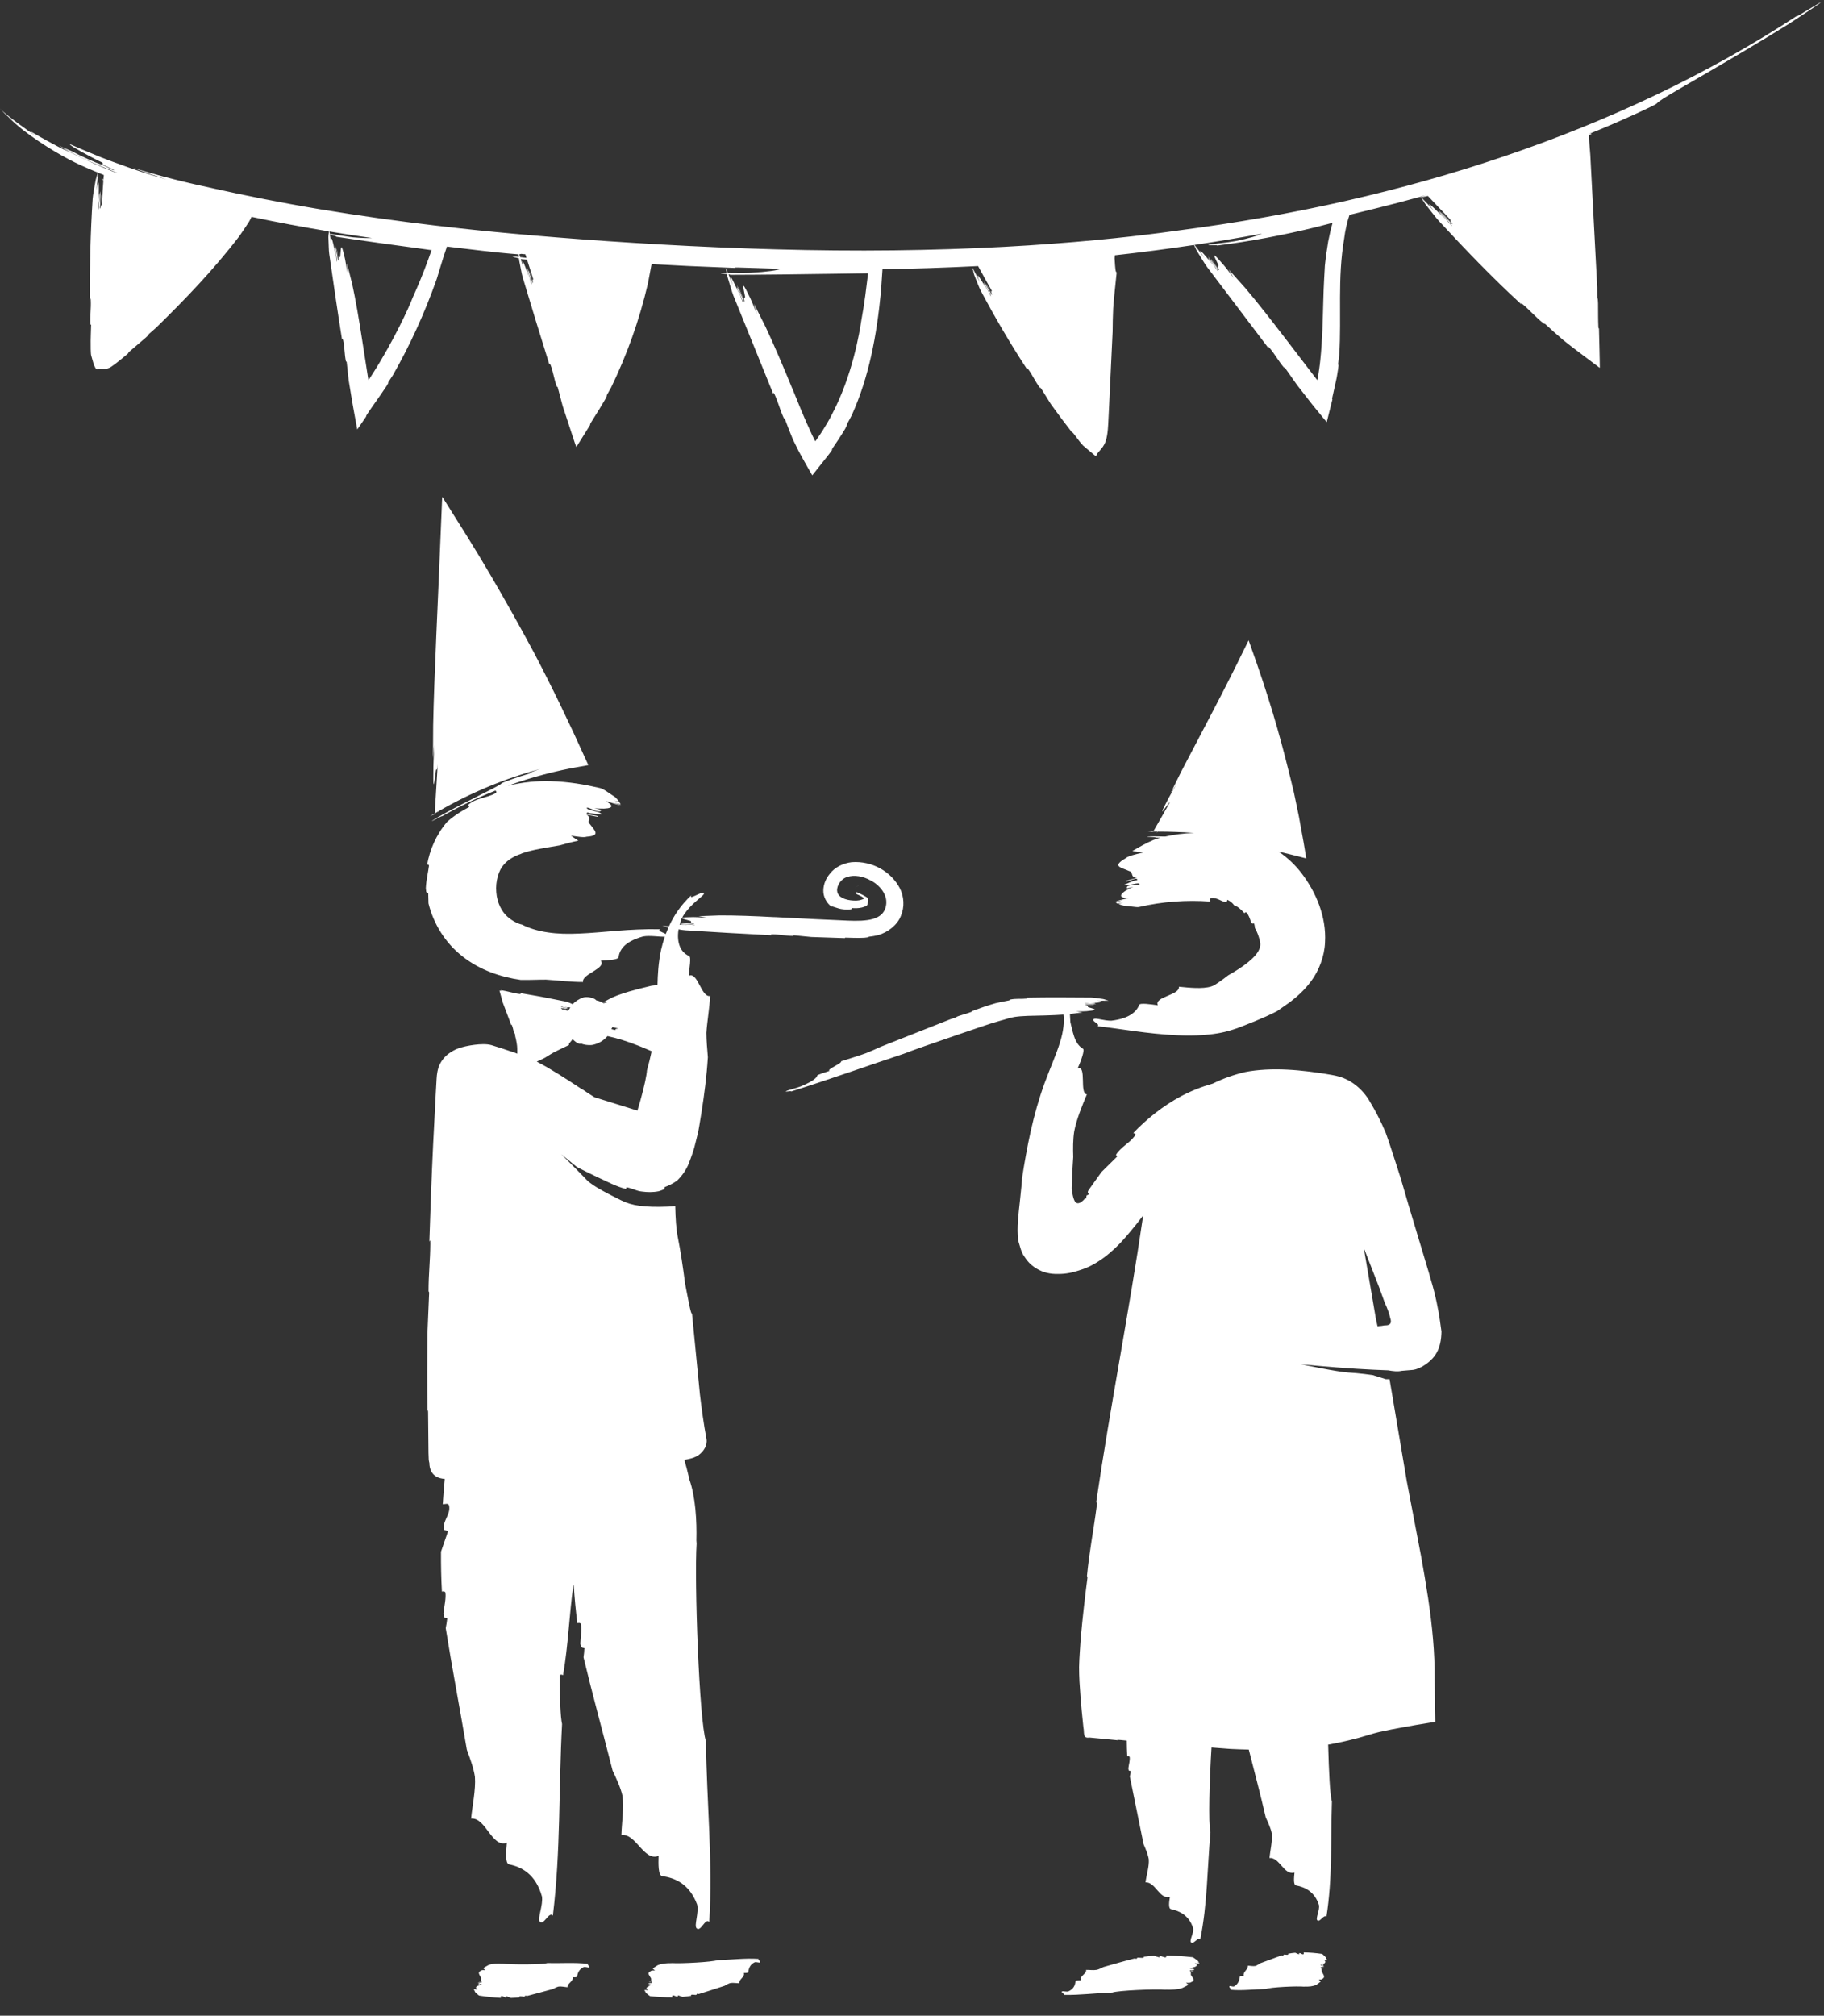 <svg width="86" height="95" viewBox="0 0 86 95" fill="none" xmlns="http://www.w3.org/2000/svg">
<rect x="0" y="0" width="86" height="95" fill="#333333" stroke="none"/>
<path fill-rule="evenodd" clip-rule="evenodd" d="M84.815 0.689C80.505 3.518 75.825 5.701 70.933 7.363C66.037 9.026 60.923 10.165 55.622 10.853C54.721 10.982 52.521 11.273 49.609 11.488C46.7 11.71 43.079 11.838 39.371 11.802C31.956 11.742 24.215 11.065 21.081 10.693L20.509 10.628C18.798 10.426 16.909 10.165 15.095 9.863C13.284 9.561 11.55 9.213 10.133 8.897C8.83 8.618 7.518 8.3 6.245 7.897C6.825 8.117 7.37 8.304 7.845 8.459C6.529 8.086 5.26 7.608 4.777 7.419C3.442 6.879 3.177 6.714 3.319 6.837C3.465 6.952 4.065 7.281 4.561 7.536C5.293 7.869 4.252 7.518 5.418 8.009C5.069 7.875 4.812 7.769 4.548 7.659C4.647 7.701 4.744 7.752 4.84 7.792C5.262 7.962 5.552 8.071 5.307 8.003C5.155 7.943 4.997 7.854 4.84 7.792C4.729 7.746 4.612 7.699 4.489 7.648C3.995 7.44 3.561 7.226 3.436 7.155C3.216 7.047 2.984 6.971 2.776 6.856C2.901 6.949 3.594 7.332 4.273 7.623C4.947 7.922 5.587 8.154 5.511 8.153C5.276 8.069 4.676 7.829 4.131 7.57C3.582 7.319 3.084 7.054 2.994 7.036C2.984 7.034 3.099 7.094 3.187 7.141C2.449 6.771 1.849 6.429 1.596 6.281C1.347 6.121 1.376 6.187 1.793 6.474C1.16 6.057 0.5 5.577 0 5.117L0.004 5.123C0.224 5.325 0.555 5.607 0.864 5.849C0.594 5.643 0.331 5.427 0.078 5.204C0.14 5.267 0.206 5.335 0.273 5.404C0.572 5.669 0.884 5.924 1.23 6.164C0.936 5.962 0.658 5.737 0.38 5.512C0.574 5.694 0.802 5.902 1.067 6.111C2.079 6.896 3.169 7.497 3.806 7.786C4.073 7.909 4.345 8.022 4.616 8.134L4.596 8.192C4.581 8.313 4.567 8.427 4.555 8.536L4.581 8.234C4.557 8.308 4.534 8.395 4.511 8.489C4.448 8.848 4.38 9.19 4.367 9.385C4.267 10.955 4.23 12.526 4.232 14.091C4.25 14.095 4.271 14.011 4.279 14.14C4.3 14.548 4.238 14.877 4.263 15.285L4.296 15.314C4.289 15.471 4.285 15.633 4.281 15.799C4.277 15.979 4.271 16.06 4.277 16.463C4.285 16.557 4.279 16.669 4.298 16.748L4.363 16.977L4.427 17.2L4.507 17.357C4.526 17.37 4.544 17.385 4.567 17.395L4.602 17.41L4.61 17.413C4.618 17.396 4.59 17.451 4.629 17.374V17.376H4.641L4.668 17.38L4.824 17.391C4.927 17.412 5.073 17.389 5.233 17.293C5.535 17.092 5.969 16.716 6.064 16.637C6.043 16.64 6.029 16.639 6.076 16.593C6.29 16.41 6.566 16.176 6.86 15.924L6.981 15.809C7.01 15.775 7.01 15.76 7.012 15.75C7.139 15.639 7.257 15.537 7.366 15.44C8.708 14.125 10.037 12.76 11.287 11.127C11.412 10.95 11.529 10.776 11.651 10.587C11.737 10.466 11.801 10.351 11.85 10.241C11.854 10.233 11.858 10.228 11.863 10.22C11.871 10.222 11.879 10.224 11.887 10.226C13.088 10.481 14.295 10.704 15.504 10.904L15.502 10.919C15.51 11.018 15.523 11.116 15.537 11.218L15.498 10.957C15.49 11.025 15.486 11.101 15.484 11.186C15.5 11.498 15.498 11.798 15.523 11.965C15.716 13.314 15.913 14.665 16.127 16.009C16.146 16.009 16.154 15.935 16.181 16.045C16.255 16.393 16.236 16.684 16.31 17.032L16.345 17.052C16.376 17.328 16.409 17.633 16.44 17.928C16.528 18.445 16.61 18.986 16.701 19.468L16.837 20.201C16.841 20.213 16.841 20.235 16.847 20.241L16.874 20.199L16.931 20.116L17.044 19.952L17.268 19.625C17.254 19.625 17.25 19.615 17.308 19.525C17.546 19.164 17.877 18.721 18.218 18.205L18.297 18.073C18.311 18.039 18.307 18.026 18.305 18.016C18.385 17.893 18.457 17.784 18.527 17.678C19.323 16.278 20.007 14.8 20.589 13.155C20.704 12.779 20.818 12.411 20.908 12.112C20.959 11.963 21.011 11.808 21.064 11.649C21.068 11.64 21.07 11.63 21.075 11.621C22.22 11.751 23.238 11.895 24.453 11.987C24.461 12.029 24.476 12.07 24.486 12.112C24.484 12.112 24.482 12.112 24.48 12.112L24.453 12.021C24.453 12.048 24.459 12.08 24.461 12.108C24.348 12.095 24.256 12.086 24.212 12.086C24.062 12.089 24.332 12.139 24.467 12.172C24.471 12.203 24.471 12.227 24.476 12.258C24.544 12.581 24.591 12.893 24.642 13.063C25.053 14.437 25.473 15.815 25.903 17.181C25.923 17.179 25.919 17.102 25.962 17.211C26.094 17.563 26.123 17.867 26.252 18.219L26.291 18.236C26.367 18.521 26.45 18.833 26.53 19.137L27.044 20.698C27.087 20.823 27.128 20.957 27.174 21.069L27.396 20.715L27.834 20.012C27.815 20.022 27.805 20.02 27.858 19.925C27.982 19.727 28.113 19.515 28.265 19.273C28.348 19.131 28.44 18.978 28.533 18.823L28.601 18.689C28.615 18.651 28.609 18.638 28.607 18.631C28.683 18.497 28.751 18.377 28.814 18.262C29.549 16.744 30.132 15.142 30.548 13.367C30.607 13.048 30.667 12.734 30.721 12.448C31.889 12.515 33.054 12.569 34.218 12.611C34.243 12.677 34.28 12.77 34.315 12.861H34.309L34.216 12.636L34.228 12.721C34.247 12.77 34.264 12.813 34.282 12.861H34.276L34.237 12.766C34.243 12.798 34.251 12.828 34.257 12.861C34.157 12.861 34.076 12.862 34.035 12.868C33.889 12.887 34.105 12.902 34.27 12.917C34.278 12.955 34.286 12.995 34.296 13.033C34.409 13.393 34.504 13.747 34.58 13.936C35.209 15.484 35.834 17.024 36.453 18.551C36.474 18.547 36.458 18.459 36.519 18.583C36.702 18.977 36.774 19.319 36.959 19.714L37.002 19.733C37.12 20.046 37.245 20.377 37.385 20.713L37.664 21.275C37.815 21.56 37.971 21.828 38.123 22.099L38.24 22.303L38.298 22.403L38.372 22.311L38.67 21.934C38.863 21.683 39.073 21.443 39.246 21.186C39.213 21.212 39.211 21.197 39.256 21.125C39.419 20.891 39.636 20.564 39.846 20.216L39.924 20.058C39.941 20.014 39.937 19.999 39.935 19.99C40.019 19.829 40.105 19.689 40.167 19.555C40.977 17.756 41.333 15.822 41.536 13.755C41.561 13.386 41.586 13.023 41.608 12.69C43.103 12.666 44.604 12.617 46.116 12.541C46.325 12.936 46.55 13.324 46.768 13.715C46.743 13.722 46.702 13.705 46.782 13.891C46.671 13.687 46.615 13.584 46.504 13.38C46.461 13.371 46.866 13.998 46.741 13.879C46.642 13.681 46.504 13.469 46.393 13.263C46.393 13.352 46.77 13.976 46.716 13.96C46.644 13.857 46.449 13.367 46.381 13.348C46.367 13.344 46.478 13.55 46.533 13.652C46.173 13.031 45.943 12.702 46.202 13.303C46.093 13.102 45.964 12.808 45.844 12.6V12.602C45.896 12.706 45.99 12.898 46.038 12.993L45.849 12.63L45.861 12.702C45.904 12.794 45.947 12.887 45.996 12.982L45.871 12.742C45.888 12.808 45.908 12.883 45.935 12.964C46.056 13.265 46.163 13.556 46.247 13.711C46.911 14.96 47.631 16.193 48.411 17.383C48.429 17.378 48.404 17.304 48.476 17.398C48.696 17.699 48.805 17.979 49.032 18.277L49.073 18.285C49.221 18.523 49.385 18.786 49.544 19.043C49.873 19.5 50.21 19.952 50.555 20.394C50.561 20.384 50.545 20.347 50.615 20.432C50.746 20.591 50.909 20.838 51.067 21.001C51.219 21.129 51.388 21.271 51.555 21.411L51.629 21.469C51.641 21.475 51.653 21.498 51.666 21.49L51.703 21.449C51.738 21.399 51.742 21.377 51.746 21.364C51.879 21.207 51.982 21.101 52.062 20.953C52.194 20.712 52.235 20.335 52.252 19.976C52.262 19.776 52.272 19.574 52.282 19.37C52.301 18.969 52.319 18.566 52.34 18.156C52.379 17.338 52.418 16.497 52.459 15.629C52.463 15.259 52.468 14.89 52.486 14.535C52.521 14.01 52.601 13.342 52.651 12.83C52.593 12.864 52.577 12.575 52.56 12.292C52.556 12.248 52.554 12.214 52.552 12.176C52.556 12.129 52.56 12.08 52.564 12.031C53.796 11.895 55.038 11.734 56.29 11.547L56.292 11.549C56.364 11.649 56.43 11.742 56.494 11.832L56.309 11.588C56.342 11.659 56.383 11.736 56.428 11.821C56.621 12.125 56.794 12.428 56.913 12.585C57.877 13.857 58.834 15.123 59.784 16.378C59.802 16.37 59.765 16.293 59.854 16.391C60.121 16.709 60.271 17.007 60.538 17.325L60.582 17.33C60.763 17.587 60.958 17.867 61.151 18.141L61.608 18.727C61.797 18.973 61.984 19.209 62.165 19.424L62.438 19.757L62.506 19.838C62.525 19.854 62.56 19.929 62.562 19.865L62.615 19.653L62.825 18.812C62.81 18.827 62.8 18.829 62.821 18.721C62.87 18.498 62.924 18.255 62.985 17.979C63.024 17.816 63.031 17.752 63.047 17.661C63.061 17.572 63.076 17.482 63.09 17.389L63.109 17.228C63.105 17.185 63.096 17.174 63.09 17.166C63.109 17.003 63.127 16.856 63.144 16.718C63.257 14.922 63.053 13.134 63.376 11.245C63.401 11.04 63.434 10.85 63.483 10.644C63.522 10.46 63.573 10.29 63.627 10.126C64.065 10.018 64.509 9.912 64.939 9.803C65.578 9.646 66.269 9.464 66.977 9.271L67.013 9.334C67.106 9.438 67.192 9.536 67.277 9.632L67.038 9.375C67.096 9.459 67.151 9.542 67.207 9.623C67.466 9.946 67.702 10.265 67.857 10.43C69.092 11.764 70.361 13.091 71.722 14.337C71.739 14.327 71.679 14.248 71.799 14.344C72.166 14.656 72.411 14.957 72.794 15.257L72.841 15.259C73.114 15.512 73.406 15.771 73.709 16.032L74.075 16.319L74.496 16.639L75.337 17.27C75.366 17.287 75.418 17.344 75.43 17.327L75.424 16.952L75.413 16.453L75.389 15.461C75.376 15.495 75.366 15.508 75.36 15.382C75.346 15.095 75.35 14.701 75.346 14.291C75.341 14.231 75.339 14.17 75.335 14.11C75.329 14.065 75.317 14.051 75.311 14.046C75.308 13.862 75.308 13.698 75.308 13.543C75.204 11.551 75.095 9.496 74.98 7.291C74.963 7.098 74.949 6.905 74.934 6.716C74.928 6.601 74.922 6.493 74.916 6.382C75.07 6.297 75.095 6.263 74.912 6.315V6.314C76.182 5.813 78.035 4.962 78.109 4.881C78.333 4.637 79.269 4.163 82.337 2.345C82.937 1.991 83.69 1.528 84.346 1.124C84.989 0.702 85.538 0.345 85.736 0.201C86.357 -0.252 84.194 1.143 84.815 0.689ZM4.631 8.139C4.614 8.274 4.594 8.466 4.583 8.568L4.62 8.136L4.631 8.139ZM4.896 8.249C4.89 8.317 4.884 8.385 4.877 8.457C4.865 8.453 4.847 8.447 4.838 8.446C4.75 8.428 4.795 8.455 4.875 8.491C4.847 8.848 4.824 9.237 4.805 9.649C4.783 9.644 4.762 9.651 4.736 9.833C4.75 9.576 4.758 9.447 4.77 9.188C4.738 9.158 4.75 9.984 4.705 9.803C4.729 9.555 4.721 9.277 4.742 9.018C4.688 9.105 4.678 9.91 4.639 9.871C4.635 9.731 4.729 9.147 4.682 9.096C4.674 9.084 4.655 9.343 4.649 9.472C4.676 8.676 4.659 8.234 4.555 8.958C4.567 8.723 4.614 8.402 4.633 8.141C4.719 8.177 4.808 8.213 4.896 8.249ZM15.543 11.046C15.543 11.048 15.547 11.048 15.547 11.048C15.558 11.122 15.566 11.192 15.572 11.239L15.543 11.046ZM17.54 11.22C17.334 11.226 17.05 11.218 16.639 11.184C16.265 11.144 15.693 11.027 15.56 11.027C15.556 11.027 15.558 11.027 15.554 11.027C15.547 10.986 15.541 10.948 15.533 10.91C16.201 11.02 16.87 11.124 17.54 11.22ZM20.347 11.791L20.186 12.242C19.968 12.842 19.724 13.441 19.454 14.034C19.3 14.45 18.582 16.024 17.602 17.565C17.53 17.676 17.456 17.791 17.386 17.903C17.381 17.909 17.375 17.918 17.371 17.92L17.369 17.899L17.361 17.856C17.357 17.826 17.351 17.797 17.347 17.771C17.233 17.035 17.137 16.423 17.081 16.064L17.059 15.924C16.931 15.091 16.759 14.079 16.604 13.38C16.526 13.076 16.442 12.741 16.36 12.413C16.364 12.558 16.368 12.7 16.372 12.834C16.321 12.501 16.269 12.167 16.228 12.042C16.068 11.339 16.078 11.747 16.045 12.031C16.045 12.233 15.952 11.974 15.967 12.286C15.934 12.065 15.915 11.953 15.883 11.73C15.848 11.71 16.008 12.413 15.932 12.265C15.909 12.05 15.852 11.812 15.819 11.591C15.788 11.674 15.926 12.362 15.878 12.333C15.85 12.214 15.835 11.702 15.776 11.666C15.765 11.659 15.798 11.882 15.817 11.993C15.689 11.311 15.58 10.94 15.623 11.572C15.601 11.424 15.58 11.231 15.556 11.052C15.665 11.088 15.979 11.154 15.827 11.154C17.213 11.362 18.576 11.551 19.944 11.734L20.201 11.77L20.328 11.787H20.334C20.347 11.787 20.345 11.785 20.345 11.785C20.345 11.785 20.347 11.783 20.347 11.791ZM24.823 12.154C24.718 12.14 24.617 12.129 24.527 12.118C24.513 12.07 24.5 12.027 24.486 11.984L24.574 11.965C24.638 11.97 24.706 11.978 24.77 11.984C24.786 12.04 24.805 12.097 24.823 12.154ZM25.144 13.163C25.121 13.163 25.101 13.174 25.136 13.341C25.066 13.116 25.031 13.002 24.961 12.775C24.922 12.757 25.197 13.467 25.097 13.324C25.041 13.102 24.945 12.864 24.875 12.637C24.858 12.728 25.107 13.424 25.055 13.401C25.008 13.282 24.91 12.751 24.846 12.721C24.831 12.715 24.901 12.942 24.938 13.055C24.702 12.363 24.531 11.993 24.677 12.643C24.64 12.518 24.597 12.364 24.554 12.212C24.652 12.224 24.751 12.229 24.85 12.239C24.949 12.547 25.045 12.855 25.144 13.163ZM36.828 12.671C36.632 12.741 36.223 12.809 35.357 12.859C35.043 12.872 34.613 12.862 34.323 12.861C34.288 12.774 34.253 12.687 34.218 12.611C34.372 12.617 34.527 12.624 34.681 12.63C34.625 12.617 34.599 12.604 34.817 12.609C35.378 12.622 36.071 12.649 36.828 12.671ZM40.924 12.877C40.93 12.862 40.922 12.921 40.922 12.944C40.879 13.276 40.837 13.609 40.796 13.944C40.743 14.327 40.685 14.711 40.613 15.093C40.533 15.609 40.214 17.671 39.205 19.572C39.083 19.812 38.944 20.041 38.802 20.269C38.67 20.483 38.448 20.787 38.485 20.74C38.462 20.765 38.436 20.825 38.421 20.766C38.376 20.676 38.333 20.587 38.292 20.504C37.887 19.642 37.593 18.882 37.414 18.447L37.346 18.291C36.957 17.338 36.468 16.189 36.093 15.399C35.921 15.055 35.732 14.681 35.547 14.312C35.598 14.484 35.645 14.649 35.693 14.803C35.536 14.424 35.38 14.042 35.3 13.904C34.919 13.11 35.059 13.586 35.117 13.923C35.178 14.157 35.006 13.872 35.119 14.233C35.016 13.979 34.965 13.853 34.86 13.6C34.819 13.581 35.199 14.373 35.078 14.214C34.989 13.966 34.856 13.702 34.753 13.448C34.749 13.549 35.102 14.329 35.047 14.305C34.981 14.17 34.804 13.575 34.736 13.543C34.722 13.537 34.825 13.79 34.878 13.917C34.539 13.144 34.313 12.73 34.556 13.46C34.492 13.307 34.42 13.112 34.348 12.925C34.422 12.934 34.461 12.944 34.379 12.953C36.079 12.949 37.749 12.927 39.421 12.902L40.675 12.883L40.913 12.879L40.924 12.877ZM56.321 11.543C56.397 11.645 56.488 11.768 56.539 11.84L56.313 11.543C56.317 11.543 56.319 11.543 56.321 11.543ZM62.829 10.506L62.819 10.541L62.743 10.821L62.623 11.383C62.56 11.759 62.506 12.137 62.467 12.515C62.455 12.772 62.41 13.401 62.391 14.212C62.366 15.023 62.354 16.015 62.247 17.009C62.237 17.134 62.216 17.257 62.2 17.381L62.151 17.716L62.12 17.871C62.115 17.882 62.114 17.914 62.105 17.913L62.074 17.871C62.044 17.831 62.013 17.793 61.984 17.756C61.42 17.02 60.952 16.406 60.676 16.047L60.575 15.918C59.979 15.138 59.245 14.197 58.702 13.562C58.455 13.288 58.188 12.989 57.925 12.694C58.013 12.84 58.098 12.98 58.178 13.112C57.941 12.798 57.703 12.486 57.594 12.379C57.045 11.74 57.287 12.146 57.423 12.441C57.536 12.641 57.304 12.42 57.497 12.726C57.339 12.518 57.261 12.415 57.102 12.205C57.057 12.197 57.606 12.836 57.454 12.719C57.31 12.513 57.121 12.299 56.962 12.091C56.983 12.186 57.503 12.817 57.446 12.808C57.351 12.702 57.043 12.195 56.969 12.184C56.954 12.182 57.113 12.39 57.193 12.494C56.687 11.864 56.374 11.539 56.778 12.152C56.646 11.978 56.479 11.74 56.327 11.541C57.378 11.384 58.435 11.207 59.502 11.012C59.303 11.105 58.934 11.222 58.26 11.362C57.832 11.443 57.166 11.494 57.016 11.532C56.782 11.59 57.586 11.519 57.349 11.577C58.955 11.377 60.518 11.08 62.056 10.702C62.589 10.568 62.765 10.521 62.817 10.506C62.819 10.506 62.823 10.506 62.829 10.504V10.506ZM66.993 9.268C67.096 9.383 67.244 9.547 67.326 9.638L66.983 9.271C66.985 9.27 66.989 9.27 66.993 9.268ZM68.496 10.559C68.29 10.341 68.188 10.232 67.982 10.012C67.935 10.007 68.632 10.674 68.449 10.553C68.26 10.337 68.021 10.114 67.817 9.895C67.855 9.997 68.521 10.659 68.457 10.651C68.338 10.54 67.918 10.005 67.84 9.995C67.824 9.993 68.029 10.211 68.132 10.32C67.484 9.661 67.098 9.321 67.632 9.967C67.445 9.768 67.203 9.485 66.995 9.268C67.081 9.243 67.168 9.22 67.254 9.196C67.17 9.224 67.104 9.249 67.069 9.266C66.929 9.33 67.151 9.273 67.322 9.234C67.678 9.612 68.035 9.988 68.393 10.364C68.373 10.373 68.358 10.39 68.496 10.559ZM3.325 7.096C3.317 7.094 3.411 7.141 3.436 7.155C3.555 7.213 3.674 7.262 3.796 7.317C3.642 7.245 3.512 7.189 3.325 7.096ZM40.299 41.855C40.371 41.804 40.443 41.755 40.514 41.706H40.513V41.704L40.299 41.855ZM20.225 40.81C20.192 41.089 20.096 41.458 20.077 41.859C20.084 41.917 20.09 41.976 20.096 42.034C20.122 42.078 20.166 42.089 20.19 42.095C20.195 42.269 20.199 42.428 20.203 42.577C20.433 43.52 20.988 44.446 21.817 45.083C22.633 45.724 23.606 46.047 24.552 46.183C24.969 46.192 25.372 46.168 25.742 46.17C26.289 46.204 26.976 46.287 27.49 46.281C27.41 45.909 28.603 45.65 28.327 45.276C28.65 45.261 29.145 45.23 29.162 45.121C29.211 44.792 29.404 44.389 30.324 44.134C30.642 44.074 31.136 44.163 31.346 44.144C31.274 44.355 31.216 44.565 31.169 44.767C31.039 45.382 31.011 45.933 31 46.429C30.869 46.446 30.745 46.442 30.622 46.481C30.515 46.508 30.414 46.532 30.322 46.555C30.2 46.586 30.098 46.612 30.017 46.631L29.956 46.65C29.581 46.744 29.135 46.888 28.839 47.024C28.707 47.092 28.574 47.168 28.442 47.241C28.508 47.237 28.576 47.234 28.642 47.228C28.578 47.249 28.518 47.268 28.463 47.287C28.364 47.221 28.247 47.173 28.119 47.149C28.097 47.13 28.078 47.107 28.049 47.088C27.848 46.986 27.624 46.973 27.503 47.011C27.278 47.088 27.12 47.2 27.003 47.328C26.881 47.277 26.768 47.221 26.698 47.209C26.378 47.145 26.063 47.083 25.757 47.022C25.401 46.956 25.269 46.929 24.521 46.803C24.529 46.824 24.599 46.852 24.506 46.846C24.223 46.816 23.908 46.703 23.608 46.669L23.628 46.703C23.606 46.703 23.544 46.672 23.552 46.699L23.573 46.773C23.587 46.824 23.602 46.875 23.616 46.926C23.647 47.035 23.678 47.147 23.707 47.253C23.836 47.595 23.966 47.939 24.105 48.307C24.114 48.298 24.124 48.292 24.134 48.311C24.171 48.396 24.198 48.517 24.225 48.636L24.243 48.687C24.254 48.7 24.266 48.7 24.272 48.702C24.284 48.755 24.291 48.802 24.295 48.848C24.317 48.927 24.336 49.008 24.35 49.095L24.371 49.226C24.377 49.269 24.383 49.303 24.387 49.405C24.389 49.49 24.389 49.574 24.389 49.659C24.295 49.623 24.198 49.587 24.104 49.551C24.105 49.555 24.108 49.556 24.108 49.56C23.842 49.468 23.443 49.334 23.17 49.256C22.726 49.129 21.922 49.32 21.922 49.32C21.665 49.375 21.408 49.473 21.18 49.64C20.949 49.797 20.758 50.054 20.674 50.314C20.589 50.575 20.589 50.8 20.577 50.987L20.544 51.566L20.425 53.879C20.351 55.423 20.291 56.965 20.244 58.506C20.265 58.511 20.289 58.349 20.289 58.604C20.285 59.407 20.203 60.052 20.205 60.857L20.234 60.915C20.209 61.533 20.182 62.187 20.153 62.845C20.141 64.064 20.139 65.277 20.157 66.487C20.168 66.457 20.178 66.442 20.184 66.561C20.188 67.071 20.197 67.763 20.203 68.483C20.207 68.591 20.211 68.696 20.215 68.802C20.223 68.874 20.236 68.919 20.244 68.946C20.242 69.22 20.357 69.456 20.538 69.572C20.67 69.658 20.82 69.691 20.97 69.702C20.933 70.099 20.902 70.496 20.875 70.891C20.996 70.9 21.124 70.821 21.173 70.955C21.266 71.374 20.84 71.688 20.935 72.108C21.001 72.121 21.064 72.134 21.13 72.146C21.029 72.463 20.902 72.792 20.793 73.13C20.789 73.76 20.801 74.385 20.836 75.011C20.908 74.998 20.976 74.994 20.999 75.056C21.038 75.317 20.949 75.672 20.91 76.043C20.918 76.098 20.927 76.154 20.935 76.209C20.976 76.253 21.044 76.266 21.087 76.275C21.07 76.444 21.044 76.591 21.015 76.729C21.309 78.568 21.667 80.439 22.012 82.465C22.173 82.898 22.331 83.331 22.393 83.743C22.438 84.351 22.267 85.118 22.214 85.708C22.915 85.65 23.18 87.103 23.898 86.848C23.863 87.241 23.809 87.831 24.005 87.868C24.589 87.986 25.253 88.32 25.553 89.38C25.615 89.794 25.335 90.41 25.446 90.56C25.623 90.796 25.89 90.048 26.067 90.284C26.439 87.252 26.337 84.313 26.501 81.252C26.425 80.93 26.392 80.055 26.39 78.942C26.445 78.919 26.499 78.916 26.548 78.953C26.795 77.526 26.836 76.122 27.034 74.703L27.054 74.733C27.091 75.326 27.147 75.914 27.221 76.5C27.293 76.485 27.358 76.476 27.385 76.534C27.443 76.778 27.377 77.116 27.363 77.468C27.375 77.519 27.387 77.57 27.398 77.621C27.441 77.661 27.511 77.67 27.554 77.676C27.55 77.835 27.531 77.974 27.513 78.107C27.924 79.821 28.405 81.562 28.884 83.448C29.071 83.845 29.259 84.243 29.347 84.627C29.429 85.198 29.312 85.929 29.298 86.487C29.993 86.392 30.352 87.746 31.052 87.466C31.041 87.838 31.027 88.396 31.224 88.422C31.817 88.502 32.501 88.779 32.869 89.76C32.96 90.144 32.719 90.741 32.84 90.876C33.032 91.087 33.25 90.371 33.441 90.582C33.614 87.712 33.32 84.954 33.285 82.066C32.962 81.087 32.732 74.459 32.845 72.754C32.84 72.703 32.836 72.652 32.834 72.599C32.859 71.671 32.789 70.543 32.514 69.76C32.421 69.365 32.337 69.046 32.269 68.802C32.345 68.787 32.421 68.772 32.497 68.757C32.635 68.725 32.791 68.679 32.937 68.579C33.079 68.475 33.172 68.364 33.248 68.218C33.303 68.103 33.336 67.957 33.309 67.816C33.178 67.111 33.081 66.396 32.999 65.705C32.884 64.531 32.738 63.042 32.627 61.904C32.581 62.008 32.431 61.15 32.302 60.499C32.199 59.7 32.088 58.959 31.965 58.349C31.878 57.927 31.849 57.404 31.837 56.84C31.732 56.852 31.623 56.861 31.506 56.867C30.381 56.91 29.787 56.824 29.289 56.572C28.792 56.321 27.955 55.918 27.663 55.608C27.371 55.298 26.464 54.395 26.464 54.395C26.703 54.588 26.945 54.801 27.204 55.002C27.482 55.149 27.724 55.264 28.039 55.417C28.545 55.646 29.049 55.928 29.536 56.041C29.515 55.99 29.507 55.949 29.602 55.967C29.703 55.994 29.81 56.028 29.925 56.068C30.042 56.115 30.161 56.147 30.28 56.158C30.519 56.19 30.778 56.198 31.056 56.143C31.136 56.12 31.214 56.09 31.29 56.058C31.343 56.015 31.341 55.973 31.341 55.947C31.578 55.86 31.763 55.754 31.921 55.644C32.152 55.421 32.337 55.162 32.47 54.849C32.594 54.518 32.719 54.2 32.795 53.847L32.921 53.34L32.974 53.038C33.007 52.834 33.04 52.628 33.075 52.422C33.206 51.592 33.318 50.728 33.375 49.825C33.344 49.434 33.307 49.046 33.305 48.68C33.338 48.145 33.462 47.451 33.48 46.943C33.054 47.011 32.9 45.775 32.472 45.992C32.499 45.642 32.6 45.111 32.495 45.06C32.331 44.988 32.16 44.862 32.053 44.603C31.981 44.418 31.934 44.157 31.993 43.801C32.129 43.824 32.246 43.843 32.331 43.847C33.673 43.932 35.022 44.011 36.365 44.077C36.369 44.059 36.297 44.038 36.41 44.036C36.76 44.034 37.039 44.108 37.391 44.108L37.418 44.079C37.681 44.104 37.973 44.132 38.257 44.161C38.785 44.178 39.312 44.195 39.844 44.214C39.83 44.202 39.824 44.193 39.877 44.191C40.093 44.195 40.401 44.215 40.751 44.197L40.905 44.178C40.946 44.168 40.955 44.157 40.961 44.149C41.121 44.13 41.267 44.106 41.405 44.072C41.853 43.945 42.312 43.601 42.478 43.161C42.657 42.736 42.626 42.252 42.423 41.857C42.016 41.082 41.125 40.562 40.159 40.634C39.756 40.679 39.361 40.876 39.137 41.169C38.96 41.373 38.826 41.654 38.82 41.961C38.808 42.265 38.983 42.573 39.207 42.734C39.209 42.675 39.48 42.832 39.752 42.856C40.021 42.892 40.258 42.853 40.146 42.796C40.305 42.811 40.498 42.809 40.644 42.77C40.794 42.732 40.891 42.671 40.891 42.654C40.895 42.579 40.981 42.462 40.915 42.34C40.876 42.289 40.876 42.289 40.706 42.195C40.652 42.165 40.584 42.131 40.508 42.097L40.41 42.055C40.389 42.04 40.385 42.063 40.391 42.01C40.389 42.027 40.387 42.042 40.385 42.065C40.381 42.087 40.364 42.15 40.368 42.135L40.393 42.142C40.459 42.169 40.558 42.214 40.617 42.248C40.681 42.284 40.728 42.324 40.747 42.342C40.741 42.348 40.679 42.386 40.623 42.401C40.553 42.426 40.469 42.441 40.391 42.444C40.305 42.448 40.194 42.444 40.103 42.431C39.7 42.378 39.478 42.203 39.47 41.985C39.447 41.738 39.661 41.407 39.953 41.331C40.264 41.224 40.697 41.294 41.045 41.494C41.181 41.556 41.59 41.802 41.746 42.254C41.82 42.465 41.806 42.747 41.668 42.962C41.545 43.172 41.277 43.312 40.903 43.363C40.535 43.418 40.085 43.397 39.647 43.374C39.211 43.355 38.789 43.337 38.399 43.318C37.619 43.278 36.969 43.246 36.585 43.225L36.447 43.221C35.621 43.176 34.617 43.138 33.914 43.144C33.608 43.155 33.266 43.168 32.933 43.18C33.075 43.204 33.211 43.227 33.342 43.25C33.011 43.233 32.68 43.214 32.551 43.227C32.287 43.231 32.176 43.244 32.156 43.261C32.269 43.044 32.466 42.804 32.672 42.609C32.896 42.392 33.124 42.235 33.182 42.144C33.205 42.093 33.182 42.074 33.137 42.072C33.089 42.072 32.984 42.119 32.89 42.161C32.701 42.246 32.514 42.35 32.596 42.195C32.104 42.649 31.775 43.148 31.545 43.65C31.432 43.641 31.321 43.633 31.222 43.631L31.224 43.633C31.305 43.639 31.438 43.648 31.541 43.656C31.541 43.658 31.541 43.658 31.541 43.66L31.251 43.643L31.317 43.667C31.387 43.675 31.457 43.679 31.529 43.684C31.529 43.686 31.529 43.686 31.527 43.688L31.354 43.679C31.399 43.692 31.457 43.705 31.512 43.718C31.469 43.82 31.428 43.921 31.391 44.021C31.259 43.945 30.982 43.868 31.126 43.796C29.66 43.764 28.411 43.956 27.326 43.998C26.773 44.023 26.302 44.015 25.837 43.945C25.374 43.879 24.949 43.751 24.607 43.575C24.471 43.55 24.171 43.429 23.914 43.193C23.668 42.972 23.437 42.563 23.4 42.048C23.353 41.533 23.521 41.008 23.739 40.77C23.955 40.5 24.313 40.322 24.535 40.254C24.56 40.241 24.587 40.229 24.613 40.218C25.109 40.04 25.788 39.948 26.39 39.842C26.659 39.764 26.956 39.685 27.268 39.621C27.143 39.538 27.025 39.462 26.923 39.386C27.221 39.426 27.525 39.483 27.657 39.434C28.354 39.386 28.025 39.133 27.807 38.831C27.638 38.687 27.932 38.557 27.648 38.394C27.866 38.436 27.975 38.457 28.195 38.498C28.243 38.394 27.509 38.44 27.694 38.29C27.899 38.364 28.15 38.34 28.368 38.385C28.325 38.224 27.613 38.2 27.671 38.065C27.803 38.047 28.261 38.362 28.339 38.192C28.356 38.158 28.136 38.113 28.023 38.092C28.72 38.156 29.131 38.065 28.551 37.752C28.769 37.797 29.055 37.931 29.283 37.952L29.281 37.948C29.172 37.92 28.987 37.846 28.882 37.824L29.265 37.908C29.25 37.88 29.234 37.85 29.215 37.822C29.125 37.78 29.032 37.744 28.934 37.721L29.187 37.778C29.137 37.708 29.078 37.638 29.008 37.57C28.73 37.396 28.459 37.173 28.284 37.139C27.583 36.975 26.812 36.839 25.971 36.816C25.335 36.795 24.634 36.86 23.951 37.032C23.959 37.028 23.968 37.024 23.974 37.022C24.523 36.824 25.08 36.65 25.644 36.501C25.925 36.425 26.211 36.359 26.495 36.296L26.943 36.204L27.741 36.06C27.503 35.538 27.262 35.017 27.023 34.491C26.828 34.079 26.631 33.666 26.433 33.252C26.032 32.424 25.617 31.598 25.183 30.77C24.844 30.146 23.548 27.721 22.018 25.268C21.706 24.771 21.391 24.27 21.077 23.771L20.943 23.56L20.875 23.454C20.867 23.448 20.846 23.392 20.851 23.429L20.846 23.49L20.826 23.979C20.811 24.304 20.799 24.63 20.785 24.953C20.754 25.695 20.725 26.416 20.696 27.081C20.643 28.317 20.598 29.353 20.571 29.956L20.563 30.173C20.505 31.485 20.443 33.078 20.423 34.189C20.421 34.686 20.417 35.213 20.415 35.735C20.435 35.505 20.456 35.283 20.476 35.081C20.451 35.606 20.429 36.132 20.433 36.334C20.417 37.453 20.478 36.822 20.542 36.393C20.577 36.085 20.591 36.504 20.633 36.022C20.626 36.162 20.62 36.274 20.616 36.381C20.577 37.033 20.54 37.687 20.497 38.339C20.554 38.305 20.614 38.271 20.672 38.237C20.669 38.286 20.668 38.34 20.665 38.385V38.383C20.668 38.341 20.669 38.29 20.674 38.237C20.676 38.236 20.676 38.236 20.678 38.234L20.674 38.341L20.692 38.234C20.692 38.232 20.692 38.23 20.692 38.226C22.197 37.358 23.803 36.69 25.465 36.243C25.113 36.359 24.85 36.463 25.029 36.438C24.484 36.589 23.688 36.879 23.657 36.913C23.563 37.02 23.164 37.192 21.858 37.865C21.344 38.122 20.571 38.547 20.404 38.663C20.143 38.84 21.066 38.315 20.803 38.493C21.628 38.02 22.483 37.61 23.361 37.258C23.4 37.298 23.445 37.33 23.347 37.393C22.942 37.616 22.469 37.593 22.08 37.927L22.121 38.035C21.774 38.213 21.412 38.44 21.081 38.734C20.552 39.354 20.258 40.076 20.139 40.751C20.186 40.742 20.225 40.742 20.225 40.81ZM32.732 43.509C32.511 43.497 32.401 43.492 32.178 43.478C32.152 43.507 32.861 43.495 32.705 43.537C32.503 43.516 32.277 43.52 32.067 43.511C32.086 43.448 32.094 43.393 32.121 43.327C32.129 43.306 32.144 43.284 32.154 43.263C32.127 43.293 32.339 43.339 32.503 43.389C32.697 43.429 32.427 43.463 32.732 43.509ZM32.047 43.584C32.051 43.563 32.059 43.541 32.065 43.52C32.213 43.554 32.793 43.563 32.758 43.597C32.639 43.601 32.141 43.516 32.094 43.562C32.086 43.571 32.306 43.582 32.417 43.59C32.277 43.586 32.154 43.584 32.047 43.584ZM26.888 47.478C26.853 47.531 26.822 47.583 26.793 47.638C26.698 47.619 26.604 47.602 26.509 47.583C26.511 47.568 26.503 47.551 26.448 47.529C26.55 47.547 26.602 47.557 26.705 47.576C26.723 47.549 26.384 47.536 26.466 47.502C26.563 47.531 26.678 47.531 26.781 47.549C26.754 47.506 26.425 47.476 26.45 47.44C26.507 47.442 26.729 47.54 26.76 47.496C26.766 47.487 26.663 47.468 26.612 47.459C26.725 47.474 26.822 47.479 26.888 47.478ZM29.166 48.475C29.065 48.481 28.987 48.494 29.018 48.549C28.96 48.532 28.89 48.515 28.827 48.502C28.843 48.47 28.862 48.44 28.874 48.404C28.973 48.426 29.069 48.449 29.166 48.475ZM30.725 49.545C30.661 49.842 30.589 50.141 30.503 50.445C30.492 50.657 30.39 51.163 30.202 51.834C30.155 51.995 30.106 52.167 30.054 52.342L28.027 51.711C27.813 51.577 27.626 51.456 27.492 51.361L27.369 51.29C26.719 50.861 25.952 50.364 25.308 50.033C25.467 49.963 25.617 49.893 25.699 49.848C25.845 49.759 25.987 49.666 26.129 49.587C26.367 49.471 26.627 49.347 26.834 49.247C26.789 49.211 26.888 49.116 26.968 49.018C26.98 49.005 26.991 48.989 26.999 48.974C27.091 49.073 27.198 49.163 27.352 49.201L27.379 49.178C27.544 49.241 27.723 49.266 27.897 49.252C28.204 49.205 28.473 49.035 28.642 48.831C28.868 48.88 29.094 48.937 29.318 49.007C29.577 49.088 29.836 49.18 30.095 49.282L30.291 49.36L30.675 49.523C30.692 49.53 30.708 49.538 30.725 49.545ZM20.495 38.375C20.495 38.364 20.497 38.351 20.497 38.339C20.421 38.385 20.343 38.425 20.267 38.472L20.495 38.375ZM22.52 93.775C22.465 93.771 22.389 93.731 22.331 93.741C22.331 93.741 22.331 93.743 22.333 93.743C22.362 93.746 22.409 93.767 22.436 93.769C22.403 93.765 22.37 93.763 22.339 93.761C22.343 93.775 22.349 93.786 22.354 93.799C22.378 93.811 22.403 93.82 22.428 93.822C22.407 93.82 22.384 93.82 22.364 93.818C22.378 93.847 22.397 93.877 22.415 93.903C22.491 93.964 22.563 94.051 22.604 94.054C22.94 94.105 23.277 94.145 23.614 94.16C23.616 94.126 23.6 94.092 23.628 94.077C23.717 94.047 23.783 94.162 23.873 94.132C23.875 94.115 23.877 94.096 23.881 94.079C23.947 94.103 24.017 94.136 24.089 94.162C24.223 94.158 24.356 94.149 24.488 94.134C24.486 94.115 24.484 94.096 24.498 94.088C24.554 94.075 24.628 94.096 24.708 94.105C24.718 94.102 24.731 94.098 24.743 94.096C24.751 94.085 24.755 94.066 24.755 94.054C24.792 94.056 24.823 94.062 24.852 94.07C25.243 93.971 25.64 93.856 26.069 93.743C26.16 93.695 26.252 93.648 26.339 93.627C26.468 93.61 26.631 93.65 26.756 93.659C26.744 93.467 27.052 93.38 26.997 93.185C27.079 93.191 27.204 93.2 27.212 93.147C27.237 92.985 27.307 92.797 27.531 92.705C27.62 92.684 27.751 92.758 27.782 92.724C27.831 92.675 27.673 92.607 27.723 92.556C27.079 92.48 26.456 92.535 25.806 92.518C25.582 92.597 24.091 92.595 23.709 92.548C23.696 92.548 23.684 92.55 23.674 92.55C23.464 92.533 23.211 92.542 23.032 92.611C22.95 92.654 22.866 92.707 22.781 92.758C22.818 92.79 22.853 92.822 22.882 92.854C22.8 92.849 22.715 92.841 22.683 92.875C22.502 92.953 22.6 93.051 22.664 93.183C22.711 93.242 22.644 93.329 22.718 93.389C22.662 93.385 22.635 93.382 22.58 93.378C22.572 93.433 22.75 93.355 22.709 93.442C22.656 93.421 22.596 93.451 22.541 93.448C22.557 93.521 22.732 93.48 22.722 93.554C22.691 93.569 22.567 93.45 22.555 93.54C22.551 93.559 22.607 93.563 22.635 93.565C22.463 93.588 22.366 93.673 22.52 93.775ZM30.568 93.807C30.513 93.805 30.433 93.769 30.375 93.782C30.375 93.782 30.375 93.782 30.375 93.784C30.406 93.786 30.455 93.803 30.482 93.803C30.449 93.803 30.416 93.803 30.383 93.801C30.39 93.814 30.396 93.826 30.402 93.839C30.427 93.85 30.451 93.858 30.478 93.858C30.455 93.858 30.435 93.858 30.412 93.856C30.428 93.886 30.449 93.915 30.47 93.939C30.55 93.996 30.628 94.081 30.671 94.081C31.015 94.115 31.36 94.138 31.701 94.134C31.701 94.1 31.681 94.068 31.71 94.051C31.798 94.017 31.872 94.128 31.96 94.094C31.962 94.075 31.965 94.056 31.967 94.039C32.036 94.06 32.108 94.088 32.182 94.113C32.318 94.102 32.452 94.085 32.586 94.064C32.581 94.043 32.579 94.024 32.592 94.017C32.647 94.001 32.725 94.019 32.806 94.022C32.818 94.019 32.828 94.015 32.84 94.011C32.849 94 32.851 93.981 32.853 93.969C32.888 93.969 32.921 93.975 32.95 93.979C33.34 93.862 33.735 93.725 34.163 93.591C34.253 93.538 34.344 93.486 34.43 93.461C34.56 93.436 34.728 93.469 34.856 93.47C34.829 93.279 35.137 93.177 35.069 92.985C35.154 92.987 35.281 92.99 35.285 92.936C35.302 92.773 35.361 92.584 35.584 92.48C35.67 92.454 35.808 92.52 35.839 92.486C35.886 92.433 35.719 92.374 35.767 92.321C35.111 92.278 34.481 92.365 33.824 92.38C33.601 92.471 32.088 92.548 31.697 92.52C31.687 92.522 31.675 92.522 31.662 92.523C31.451 92.518 31.193 92.539 31.015 92.618C30.934 92.665 30.852 92.722 30.77 92.777C30.811 92.807 30.848 92.837 30.879 92.868C30.795 92.866 30.71 92.864 30.677 92.9C30.5 92.987 30.605 93.079 30.679 93.21C30.731 93.264 30.665 93.353 30.745 93.41C30.69 93.41 30.661 93.408 30.603 93.406C30.599 93.461 30.778 93.374 30.741 93.465C30.686 93.446 30.626 93.48 30.568 93.478C30.591 93.552 30.766 93.501 30.76 93.574C30.729 93.591 30.597 93.48 30.589 93.571C30.587 93.588 30.644 93.589 30.673 93.589C30.498 93.624 30.406 93.712 30.568 93.807ZM61.369 41.157C61.09 40.793 60.724 40.43 60.288 40.139C60.327 40.148 60.366 40.154 60.405 40.163L60.725 40.239L61.309 40.386C61.4 40.405 61.515 40.447 61.589 40.449L61.466 39.717C61.392 39.307 61.316 38.897 61.242 38.485C61.163 38.113 61.087 37.738 61.009 37.362C60.886 36.854 60.429 34.881 59.782 32.855L59.537 32.095C59.436 31.798 59.335 31.503 59.237 31.212C59.157 30.985 59.076 30.759 58.998 30.536L58.881 30.203C58.873 30.15 58.858 30.209 58.846 30.228L58.807 30.307L58.729 30.464C58.542 30.844 58.359 31.212 58.184 31.568C57.764 32.407 57.405 33.102 57.191 33.505L57.115 33.652C56.664 34.516 56.136 35.523 55.702 36.349C55.54 36.68 55.359 37.041 55.184 37.396C55.279 37.251 55.371 37.109 55.455 36.977C55.26 37.325 55.065 37.67 54.999 37.81C54.606 38.56 54.875 38.158 55.079 37.893C55.135 37.81 55.145 37.814 55.153 37.824C54.894 38.281 54.637 38.738 54.372 39.194C54.435 39.194 54.501 39.194 54.565 39.194C54.546 39.226 54.526 39.26 54.509 39.288V39.286C54.526 39.26 54.546 39.228 54.567 39.194H54.573L54.532 39.262L54.586 39.197C54.586 39.196 54.588 39.196 54.588 39.194C55.153 39.194 55.723 39.215 56.296 39.254C55.823 39.273 55.355 39.332 54.939 39.426C54.59 39.419 54.238 39.413 54.131 39.422C53.888 39.443 54.699 39.455 54.456 39.475C54.542 39.475 54.627 39.481 54.713 39.481C54.602 39.513 54.495 39.547 54.396 39.583C54.047 39.73 53.709 39.919 53.389 40.112C53.572 40.129 53.74 40.158 53.886 40.186C53.529 40.26 53.173 40.349 53.064 40.456C52.389 40.846 52.887 40.885 53.237 41.053C53.465 41.106 53.27 41.346 53.599 41.375C53.389 41.428 53.284 41.458 53.074 41.52C53.089 41.624 53.695 41.271 53.609 41.486C53.397 41.501 53.197 41.634 52.996 41.698C53.119 41.808 53.718 41.528 53.734 41.681C53.638 41.736 53.099 41.664 53.128 41.849C53.134 41.887 53.333 41.823 53.434 41.798C52.836 42.046 52.611 42.339 53.212 42.322C53.029 42.38 52.741 42.412 52.564 42.514L52.566 42.516C52.665 42.484 52.842 42.448 52.93 42.418L52.605 42.541L52.696 42.586C52.786 42.573 52.871 42.556 52.955 42.526L52.743 42.607C52.821 42.639 52.906 42.666 52.994 42.688C53.292 42.7 53.588 42.779 53.722 42.743C54.822 42.488 55.959 42.41 57.057 42.49C57.065 42.424 57.01 42.354 57.104 42.327C57.409 42.286 57.616 42.533 57.834 42.511L57.873 42.407C58.032 42.486 58.141 42.588 58.184 42.666C58.283 42.69 58.453 42.79 58.669 43.036C58.702 43.008 58.733 42.985 58.764 43.004C58.867 43.102 58.928 43.287 58.984 43.456L59.033 43.522C59.064 43.533 59.105 43.526 59.13 43.522C59.154 43.601 59.165 43.671 59.167 43.735C59.276 43.913 59.352 44.149 59.389 44.291C59.428 44.438 59.449 44.563 59.368 44.745C59.22 45.117 58.616 45.572 57.908 45.967C57.769 46.075 57.625 46.185 57.474 46.287C57.339 46.376 57.255 46.449 57.102 46.495C56.687 46.621 56.06 46.551 55.585 46.504C55.642 46.903 54.401 46.973 54.59 47.379C54.252 47.332 53.753 47.256 53.712 47.36C53.592 47.676 53.251 48.003 52.4 48.105C52.067 48.113 51.657 47.961 51.573 48.026C51.429 48.128 51.898 48.264 51.75 48.366C52.225 48.413 52.848 48.511 53.475 48.594C54.112 48.68 54.787 48.759 55.525 48.791C55.893 48.808 56.284 48.81 56.706 48.782C57.135 48.748 57.588 48.702 58.137 48.523L58.338 48.457L58.462 48.409L58.688 48.322L59.165 48.131C59.494 47.995 59.841 47.846 60.211 47.657C60.347 47.561 60.553 47.415 60.822 47.228C61.104 47.007 61.48 46.706 61.832 46.223C62.185 45.746 62.449 45.064 62.473 44.418C62.51 43.803 62.399 43.212 62.2 42.66C61.996 42.104 61.717 41.617 61.369 41.157ZM54.359 39.215C54.363 39.209 54.367 39.201 54.372 39.194C54.289 39.194 54.207 39.192 54.127 39.194L54.359 39.215ZM37.771 51.195C37.535 51.288 37.151 51.377 37.072 51.422C36.949 51.494 37.407 51.377 37.284 51.447C39.09 50.878 40.802 50.265 42.61 49.664C42.908 49.541 44.092 49.127 45.337 48.704C45.951 48.502 46.609 48.258 47.127 48.116C47.389 48.048 47.633 47.958 47.831 47.929C48.034 47.899 48.211 47.888 48.345 47.884L48.441 47.878C48.974 47.867 49.638 47.854 50.144 47.818C50.191 48.126 50.142 48.608 49.984 49.105C49.815 49.668 49.527 50.301 49.252 51.044C48.705 52.539 48.417 54.057 48.184 55.553C48.197 55.603 48.139 56.096 48.086 56.623C48.032 57.16 47.925 57.859 48.01 58.474C48.088 58.725 48.149 59.016 48.283 59.201C48.415 59.405 48.565 59.6 48.869 59.787C49.186 59.98 49.531 60.052 49.889 60.042C50.251 60.048 50.615 59.97 50.971 59.844C51.68 59.621 52.418 59.057 53.043 58.339C53.492 57.819 53.718 57.523 53.901 57.279C53.899 57.298 53.895 57.319 53.892 57.336C53.237 61.823 52.344 66.309 51.682 70.819C51.701 70.828 51.754 70.59 51.711 70.966C51.559 72.144 51.365 73.083 51.25 74.268L51.273 74.357C51.154 75.27 51.045 76.224 50.956 77.203C50.931 77.661 50.888 78.086 50.878 78.572C50.878 79.044 50.909 79.492 50.944 79.944L51.001 80.617L51.084 81.431C51.135 81.62 51.032 81.949 51.359 81.889L51.99 81.949L52.716 82.019C52.667 82.004 52.644 81.991 52.838 82.006C52.926 82.015 53.031 82.025 53.126 82.034C53.13 82.282 53.132 82.527 53.148 82.773C53.2 82.767 53.247 82.766 53.261 82.801C53.29 82.945 53.226 83.14 53.2 83.344L53.216 83.435C53.245 83.459 53.292 83.469 53.321 83.474C53.309 83.565 53.29 83.646 53.27 83.722C53.473 84.725 53.689 85.79 53.917 86.912C54.022 87.154 54.127 87.4 54.164 87.63C54.187 87.969 54.053 88.386 54.006 88.711C54.497 88.702 54.651 89.518 55.159 89.403C55.126 89.621 55.075 89.946 55.211 89.976C55.616 90.063 56.074 90.274 56.255 90.881C56.288 91.114 56.076 91.448 56.15 91.535C56.267 91.675 56.473 91.269 56.59 91.408C56.932 89.724 56.917 88.071 57.072 86.36C56.965 85.941 57.026 83.898 57.121 82.359C57.435 82.382 57.736 82.406 58.017 82.427C58.301 82.442 58.591 82.45 58.879 82.457C59.136 83.478 59.418 84.521 59.679 85.655C59.796 85.909 59.913 86.164 59.963 86.407C60 86.767 59.887 87.218 59.854 87.566C60.343 87.532 60.534 88.398 61.034 88.252C61.011 88.485 60.972 88.836 61.108 88.861C61.517 88.938 61.984 89.144 62.188 89.787C62.229 90.034 62.027 90.401 62.103 90.494C62.224 90.637 62.418 90.193 62.539 90.339C62.827 88.517 62.741 86.744 62.798 84.899C62.702 84.593 62.656 83.446 62.621 82.221C62.646 82.217 62.673 82.216 62.697 82.212C63.09 82.138 63.485 82.055 63.874 81.951C64.071 81.906 64.264 81.843 64.46 81.787L64.752 81.7C64.828 81.677 64.918 81.654 65.013 81.632C65.389 81.546 65.788 81.471 66.189 81.399C66.615 81.322 66.884 81.272 67.674 81.146C67.663 80.49 67.653 79.815 67.643 79.125C67.647 78.509 67.62 77.882 67.565 77.245C67.458 75.971 67.242 74.671 67.005 73.355C66.775 72.149 66.545 70.949 66.329 69.815C66.082 68.345 65.778 66.54 65.517 65.003H65.344L64.721 64.807C64.721 64.807 64.098 64.716 63.573 64.688C63.049 64.657 61.33 64.295 61.33 64.295C61.33 64.295 61.706 64.34 63.033 64.446C64.361 64.552 65.447 64.584 65.447 64.584C65.681 64.625 65.903 64.652 66.082 64.608L66.623 64.563C66.793 64.54 66.913 64.474 67.059 64.404C67.704 64.021 67.947 63.554 67.964 62.76C67.924 62.482 67.871 62.008 67.737 61.38C67.704 61.237 67.663 61.034 67.63 60.912C67.604 60.815 67.577 60.715 67.55 60.611C67.491 60.405 67.427 60.184 67.359 59.948C67.09 59.048 66.754 57.937 66.413 56.801C66.238 56.224 66.099 55.68 65.899 55.083C65.702 54.493 65.535 53.93 65.338 53.393C65.109 52.845 64.861 52.373 64.61 51.955C64.229 51.269 63.639 50.88 63.154 50.743C63.037 50.709 62.917 50.683 62.796 50.662C62.467 50.602 62.391 50.596 62.214 50.568C62.054 50.545 61.891 50.524 61.725 50.502C61.392 50.462 61.044 50.428 60.697 50.411C59.998 50.375 59.29 50.409 58.712 50.524C58.188 50.645 57.666 50.83 57.185 51.067C56.666 51.214 56.163 51.413 55.696 51.658C54.806 52.133 54.053 52.751 53.436 53.395C53.479 53.433 53.59 53.403 53.51 53.526C53.241 53.894 52.846 54.051 52.616 54.427L52.675 54.505C52.439 54.737 52.182 54.99 51.931 55.24L51.4 55.984L51.337 56.075L51.31 56.115L51.306 56.122L51.295 56.153C51.289 56.17 51.293 56.179 51.289 56.196C51.308 56.226 51.326 56.255 51.328 56.273C51.318 56.323 51.271 56.323 51.242 56.332L51.226 56.366C51.224 56.402 51.217 56.451 51.215 56.481C51.193 56.495 51.17 56.491 51.156 56.483C51.114 56.536 51.061 56.591 50.993 56.64C50.927 56.693 50.837 56.721 50.788 56.704C50.689 56.676 50.664 56.6 50.619 56.481C50.6 56.421 50.582 56.347 50.566 56.262L50.543 56.126L50.533 56.05L50.529 56.013L50.531 55.926C50.543 55.467 50.566 55.002 50.602 54.529C50.59 54.123 50.588 53.715 50.646 53.333C50.748 52.768 51.032 52.087 51.246 51.575C50.88 51.552 51.252 50.199 50.814 50.347C50.969 50.001 51.156 49.479 51.063 49.428C50.934 49.352 50.808 49.226 50.714 49.02C50.615 48.818 50.549 48.525 50.467 48.171C50.456 48.045 50.455 47.907 50.446 47.789C50.638 47.765 50.841 47.738 51.045 47.714C50.94 47.699 50.837 47.682 50.736 47.667C50.983 47.667 51.232 47.665 51.326 47.646C51.851 47.595 51.553 47.547 51.349 47.48C51.203 47.451 51.398 47.402 51.17 47.374C51.334 47.374 51.417 47.374 51.581 47.372C51.6 47.343 51.075 47.394 51.188 47.345C51.347 47.353 51.524 47.334 51.688 47.332C51.631 47.294 51.119 47.326 51.143 47.287C51.232 47.277 51.606 47.334 51.637 47.285C51.643 47.275 51.478 47.275 51.396 47.275C51.904 47.255 52.182 47.203 51.719 47.158C51.879 47.156 52.106 47.175 52.276 47.166L52.274 47.164C52.196 47.162 52.036 47.158 51.966 47.156L52.254 47.154L52.204 47.136C52.132 47.13 52.058 47.126 51.984 47.128L52.176 47.126C52.128 47.111 52.073 47.098 52.011 47.083C51.783 47.056 51.563 47.013 51.439 47.014C50.436 47.007 49.453 46.998 48.431 47.018C48.431 47.035 48.487 47.052 48.4 47.064C48.131 47.092 47.897 47.05 47.609 47.115L47.594 47.147C47.378 47.183 47.166 47.234 46.942 47.281C46.527 47.396 46.173 47.53 45.809 47.661C45.822 47.668 45.83 47.676 45.795 47.691C45.645 47.75 45.431 47.81 45.211 47.88L45.114 47.918C45.092 47.931 45.09 47.944 45.088 47.95C44.993 47.98 44.905 48.007 44.818 48.033C43.786 48.441 42.69 48.874 41.536 49.33C41.296 49.439 41.055 49.547 40.819 49.64C40.467 49.77 40.005 49.904 39.655 50.018C39.745 50.095 38.915 50.426 39.122 50.466C38.89 50.541 38.541 50.655 38.532 50.689C38.512 50.787 38.37 50.942 37.771 51.195ZM64.301 58.814C64.546 59.443 64.793 60.076 65.046 60.724C65.128 60.949 65.21 61.176 65.292 61.405C65.344 61.507 65.393 61.624 65.441 61.756C65.488 61.891 65.535 62.04 65.572 62.204C65.593 62.286 65.574 62.382 65.506 62.422C65.443 62.461 65.368 62.465 65.294 62.463C65.2 62.484 65.079 62.497 64.949 62.505C64.924 62.391 64.9 62.28 64.875 62.172C64.684 61.053 64.493 59.932 64.301 58.814ZM50.37 93.854C50.267 93.882 50.103 93.824 50.07 93.858C50.014 93.915 50.212 93.966 50.158 94.02C50.929 94.035 51.666 93.931 52.441 93.909C52.702 93.809 54.483 93.735 54.941 93.775L54.982 93.773C55.233 93.78 55.535 93.767 55.747 93.693C55.844 93.65 55.943 93.595 56.043 93.542C55.996 93.51 55.955 93.478 55.918 93.448C56.019 93.451 56.12 93.457 56.157 93.421C56.372 93.342 56.251 93.244 56.171 93.113C56.111 93.055 56.194 92.968 56.099 92.909C56.167 92.913 56.2 92.915 56.267 92.918C56.276 92.864 56.06 92.943 56.107 92.854C56.173 92.877 56.245 92.845 56.313 92.847C56.29 92.773 56.08 92.816 56.091 92.745C56.128 92.728 56.28 92.845 56.292 92.754C56.296 92.737 56.228 92.733 56.194 92.731C56.401 92.707 56.518 92.62 56.329 92.52C56.395 92.523 56.488 92.563 56.557 92.552V92.55C56.523 92.546 56.463 92.527 56.43 92.525L56.549 92.531L56.529 92.493C56.5 92.482 56.469 92.472 56.438 92.471L56.518 92.474C56.498 92.446 56.477 92.416 56.45 92.389C56.358 92.331 56.27 92.244 56.218 92.242C55.809 92.197 55.396 92.164 54.984 92.161C54.984 92.195 55.007 92.229 54.972 92.244C54.865 92.276 54.779 92.164 54.672 92.197L54.664 92.251C54.587 92.229 54.491 92.2 54.407 92.176C54.244 92.185 54.082 92.2 53.921 92.221C53.928 92.24 53.93 92.259 53.913 92.266C53.847 92.282 53.753 92.264 53.658 92.261L53.615 92.272C53.605 92.284 53.603 92.302 53.6 92.314C53.557 92.314 53.518 92.308 53.483 92.304C53.014 92.421 52.542 92.559 52.032 92.703C51.925 92.756 51.818 92.811 51.715 92.837C51.561 92.866 51.361 92.837 51.209 92.839C51.242 93.028 50.878 93.14 50.962 93.331C50.864 93.331 50.712 93.332 50.707 93.387C50.693 93.552 50.627 93.743 50.37 93.854ZM58.184 93.62C58.11 93.644 57.995 93.578 57.968 93.61C57.925 93.663 58.063 93.724 58.02 93.776C58.579 93.828 59.117 93.75 59.679 93.743C59.87 93.656 61.157 93.597 61.49 93.631L61.521 93.627C61.702 93.635 61.92 93.618 62.07 93.542C62.138 93.497 62.206 93.44 62.274 93.385C62.239 93.355 62.208 93.323 62.179 93.293C62.251 93.296 62.323 93.298 62.35 93.264C62.498 93.179 62.405 93.085 62.34 92.956C62.294 92.9 62.346 92.811 62.278 92.754C62.325 92.756 62.348 92.756 62.397 92.758C62.399 92.705 62.251 92.788 62.28 92.699C62.327 92.718 62.377 92.684 62.424 92.688C62.403 92.614 62.26 92.662 62.261 92.59C62.286 92.573 62.399 92.686 62.403 92.595C62.406 92.578 62.358 92.575 62.334 92.575C62.477 92.544 62.553 92.457 62.416 92.361C62.461 92.363 62.527 92.401 62.576 92.387V92.385C62.551 92.384 62.508 92.365 62.486 92.363L62.568 92.367L62.551 92.329C62.531 92.319 62.51 92.31 62.488 92.31L62.543 92.312C62.527 92.284 62.51 92.253 62.492 92.229C62.422 92.17 62.356 92.085 62.321 92.085C62.035 92.045 61.749 92.019 61.466 92.017C61.466 92.051 61.482 92.085 61.459 92.1C61.388 92.134 61.324 92.021 61.252 92.055L61.248 92.11C61.194 92.087 61.127 92.057 61.067 92.032C60.956 92.042 60.845 92.057 60.734 92.078C60.738 92.096 60.74 92.115 60.73 92.123C60.682 92.138 60.619 92.119 60.553 92.115L60.524 92.125C60.516 92.136 60.514 92.155 60.514 92.166C60.483 92.166 60.456 92.161 60.431 92.155C60.125 92.268 59.771 92.399 59.418 92.527C59.342 92.578 59.266 92.629 59.191 92.654C59.083 92.677 58.943 92.643 58.838 92.639C58.852 92.83 58.591 92.928 58.641 93.121C58.569 93.119 58.462 93.113 58.455 93.168C58.437 93.331 58.377 93.519 58.184 93.62Z" fill="white"/>
</svg>
